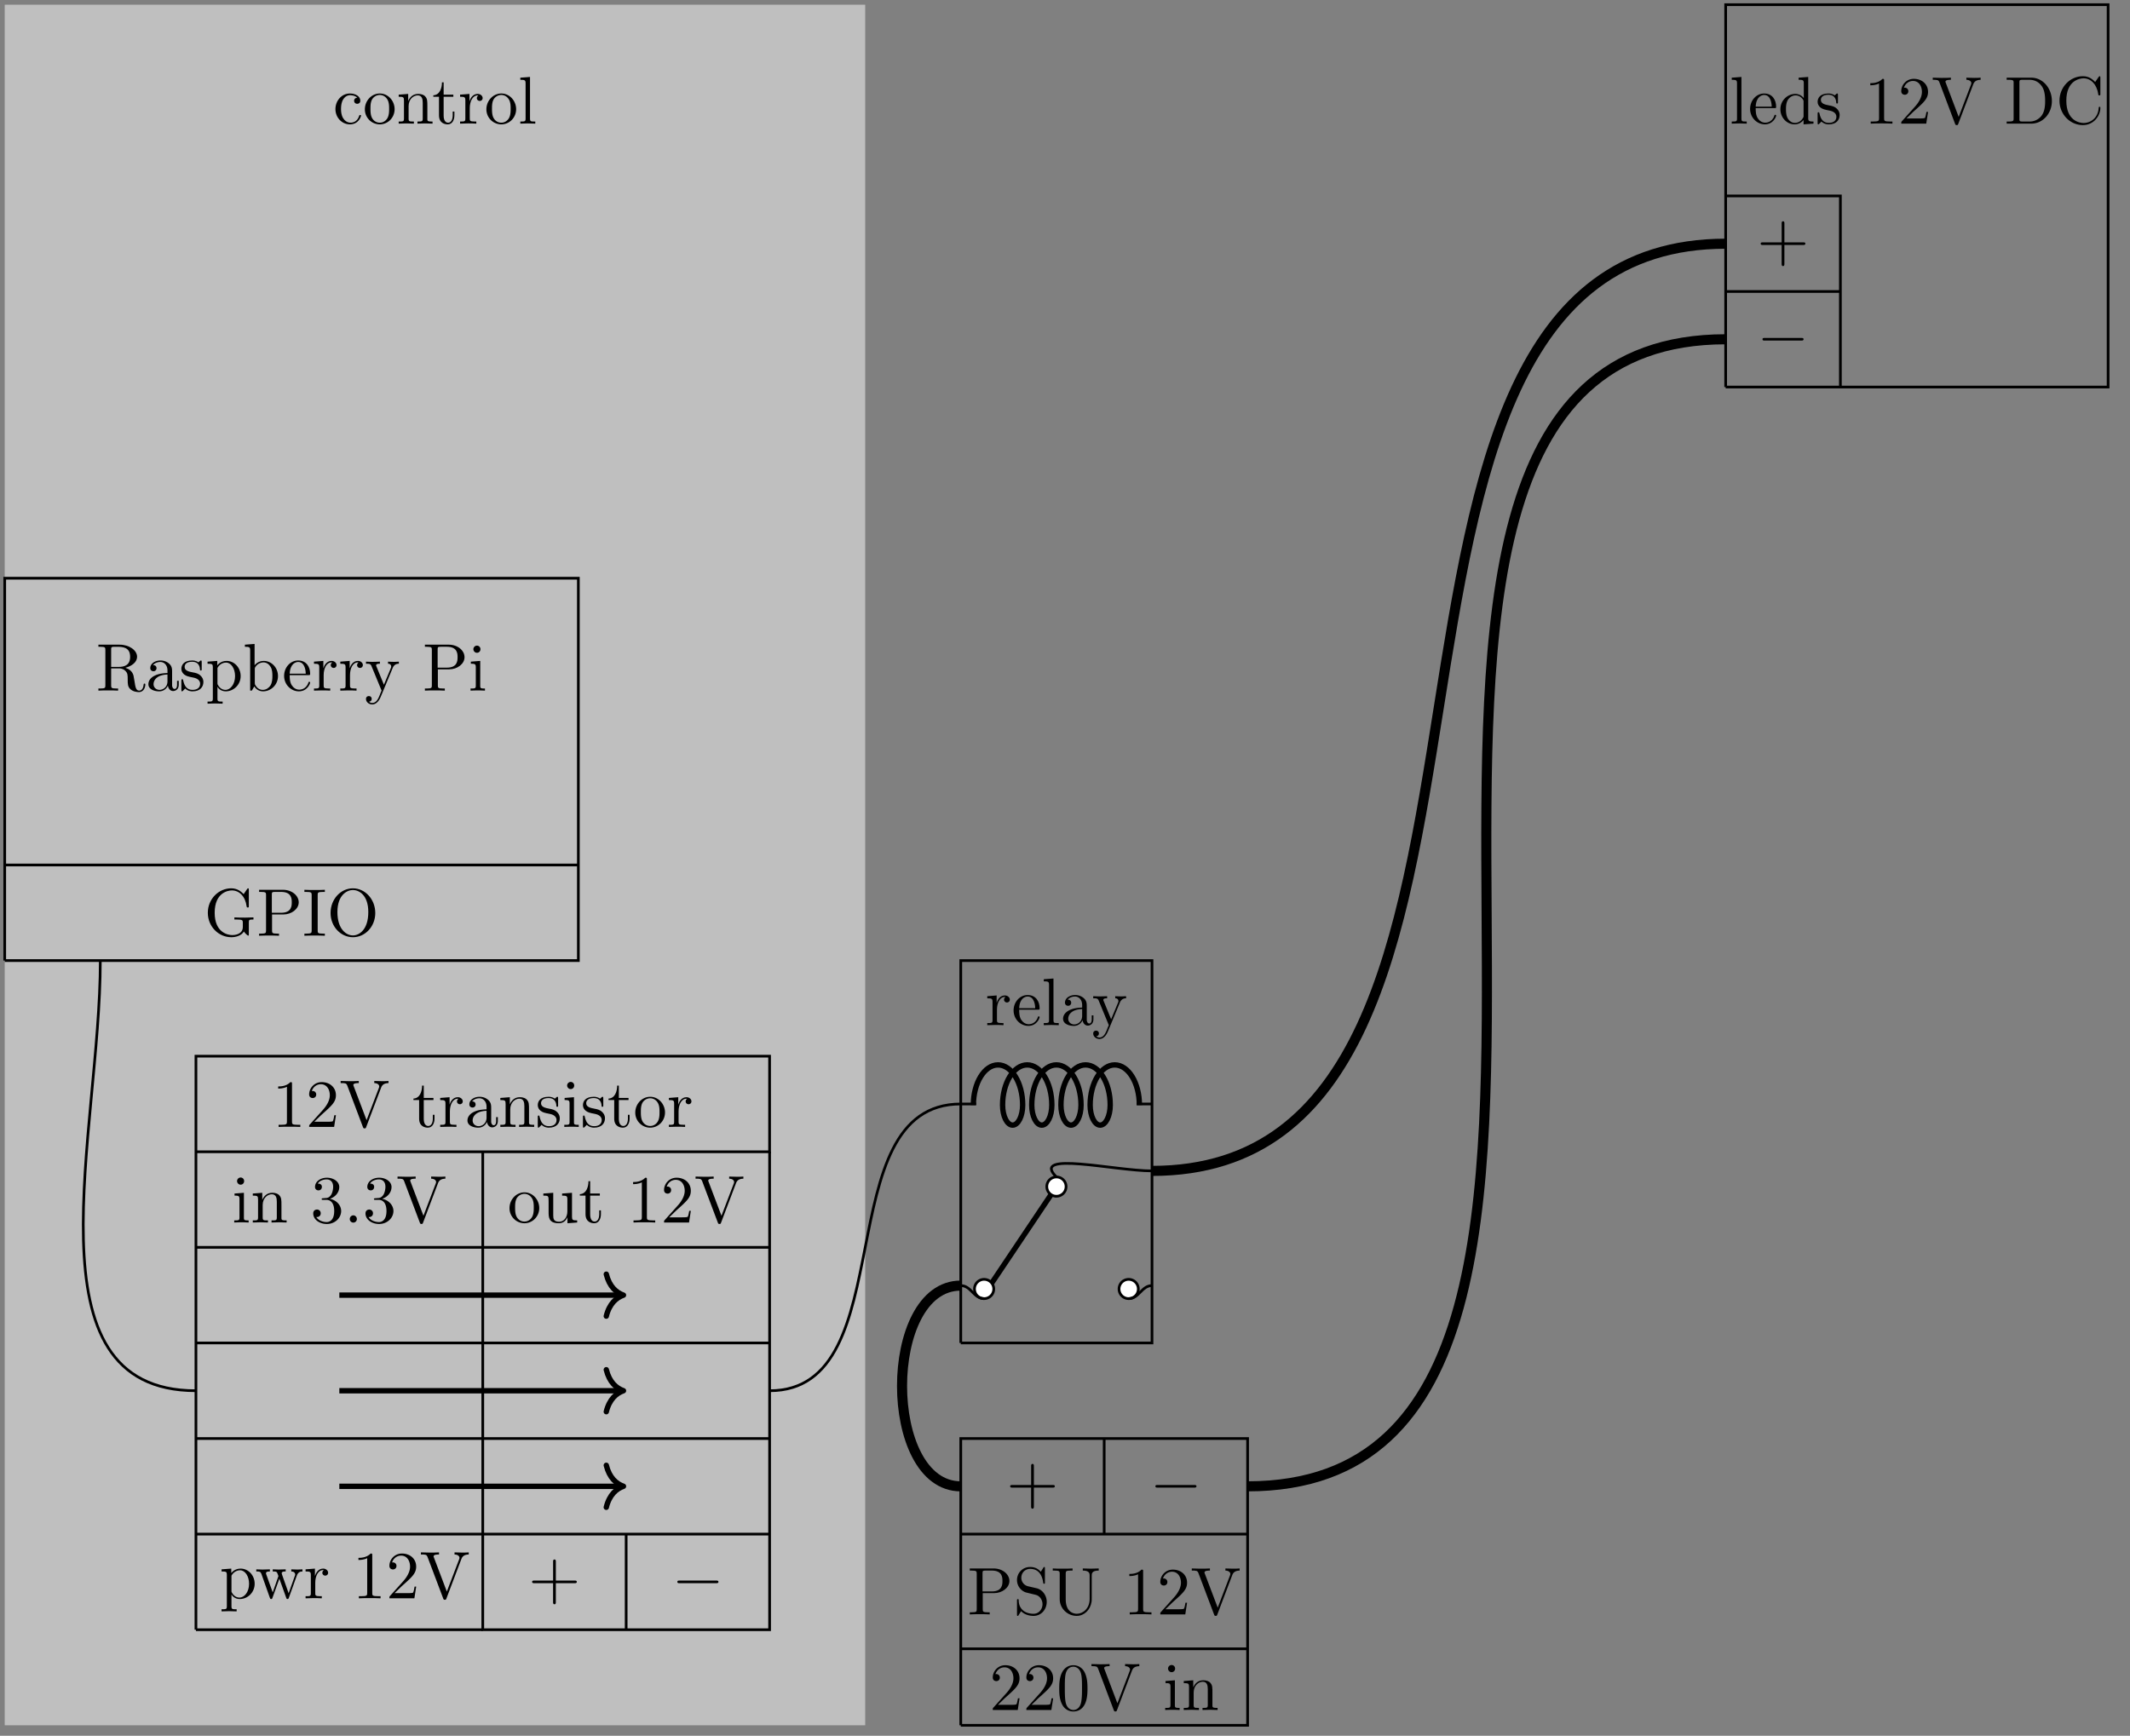 <svg xmlns="http://www.w3.org/2000/svg" xmlns:xlink="http://www.w3.org/1999/xlink" width="421.013" height="343.16" viewBox="0 0 315.76 257.37"><rect x="0" y="0" width="315.76" height="257.37" fill="#808080" stroke="none"/><defs><symbol id="a" overflow="visible"><path d="M1.172-2.172c0-1.625.812-2.047 1.344-2.047.093 0 .718.016 1.062.375-.406.031-.469.328-.469.453 0 .266.188.453.454.453s.468-.156.468-.468c0-.672-.765-1.063-1.53-1.063C1.25-4.469.343-3.39.343-2.156c0 1.28.984 2.265 2.14 2.265 1.329 0 1.657-1.203 1.657-1.297S4.03-1.28 4-1.28c-.079 0-.11.03-.126.093C3.594-.266 2.938-.14 2.578-.14c-.531 0-1.406-.422-1.406-2.03z"/></symbol><symbol id="b" overflow="visible"><path d="M4.688-2.14c0-1.266-.985-2.329-2.188-2.329C1.25-4.469.281-3.375.281-2.14A2.22 2.22 0 0 0 2.484.11c1.203 0 2.203-.984 2.203-2.25zM2.5-.14c-.438 0-.875-.204-1.14-.672-.25-.438-.25-1.047-.25-1.407 0-.39 0-.922.234-1.36a1.347 1.347 0 0 1 1.14-.671c.438 0 .86.219 1.125.656.266.422.266 1 .266 1.375 0 .36 0 .907-.219 1.344-.234.453-.672.734-1.156.734z"/></symbol><symbol id="c" overflow="visible"><path d="M1.094-3.422V-.75c0 .438-.11.438-.781.438V0c.359-.016.859-.031 1.14-.031.25 0 .766.015 1.11.031v-.313c-.672 0-.782 0-.782-.437v-1.844c0-1.031.719-1.594 1.344-1.594.64 0 .75.532.75 1.11V-.75c0 .437-.11.437-.781.437V0c.344-.016.86-.031 1.125-.031.25 0 .781.015 1.11.03v-.312c-.516 0-.766 0-.766-.296v-1.907c0-.86 0-1.156-.313-1.515-.14-.172-.469-.375-1.047-.375-.734 0-1.203.422-1.484 1.047v-1.047l-1.406.11v.312c.703 0 .78.062.78.562z"/></symbol><symbol id="d" overflow="visible"><path d="M1.719-3.984h1.437v-.313H1.72v-1.828h-.25c0 .813-.297 1.875-1.281 1.922v.219h.843v2.75c0 1.218.938 1.343 1.297 1.343.703 0 .985-.703.985-1.343v-.563h-.25v.547c0 .734-.297 1.11-.672 1.11-.672 0-.672-.907-.672-1.079z"/></symbol><symbol id="e" overflow="visible"><path d="M1.672-3.313v-1.093l-1.39.11v.312c.702 0 .78.062.78.562V-.75c0 .437-.109.437-.78.437V0c.39-.016.859-.031 1.14-.031.39 0 .86 0 1.266.031v-.313h-.22c-.734 0-.75-.109-.75-.468v-1.531c0-.985.423-1.875 1.173-1.875.062 0 .093 0 .109.015-.031 0-.234.125-.234.39s.218.423.437.423c.172 0 .422-.125.422-.438s-.312-.61-.734-.61c-.735 0-1.094.673-1.22 1.095z"/></symbol><symbol id="f" overflow="visible"><path d="m1.766-6.922-1.438.11v.312c.703 0 .781.062.781.562V-.75c0 .437-.109.437-.78.437V0c.327-.016.858-.031 1.109-.031s.734.015 1.109.031v-.313c-.672 0-.781 0-.781-.437z"/></symbol><symbol id="g" overflow="visible"><path d="M2.234-3.516v-2.578c0-.234 0-.36.22-.39.093-.016.39-.016.593-.016.89 0 2 .047 2 1.484 0 .688-.234 1.5-1.703 1.5zm2.11.125c.953-.234 1.734-.843 1.734-1.625 0-.953-1.14-1.796-2.594-1.796H.344v.312h.25c.765 0 .781.11.781.469v5.25c0 .36-.016.469-.781.469h-.25V0c.36-.031 1.078-.031 1.453-.031.39 0 1.11 0 1.469.031v-.313h-.25c-.766 0-.782-.109-.782-.468v-2.516h1.141c.156 0 .578 0 .938.344.375.344.375.656.375 1.328 0 .64 0 1.047.406 1.422.406.36.953.422 1.25.422.781 0 .953-.813.953-1.094 0-.063 0-.172-.125-.172-.11 0-.11.094-.125.156C6.984-.17 6.64 0 6.39 0c-.485 0-.563-.516-.703-1.438l-.141-.796c-.172-.641-.656-.97-1.203-1.157z"/></symbol><symbol id="h" overflow="visible"><path d="M3.313-.75c.046.39.312.813.78.813.22 0 .829-.141.829-.954v-.562h-.25v.562c0 .579-.25.641-.36.641-.328 0-.375-.453-.375-.5v-1.984c0-.422 0-.813-.359-1.188-.39-.39-.89-.547-1.36-.547-.827 0-1.515.469-1.515 1.125 0 .297.203.469.469.469a.435.435 0 0 0 .453-.453c0-.125-.047-.453-.516-.453.282-.36.766-.469 1.078-.469.5 0 1.063.39 1.063 1.281v.36c-.516.03-1.203.062-1.828.359-.75.344-1 .86-1 1.297 0 .812.969 1.062 1.594 1.062.656 0 1.11-.406 1.297-.859zM3.25-2.39v1c0 .937-.719 1.28-1.172 1.28-.484 0-.89-.343-.89-.843 0-.547.421-1.375 2.062-1.438z"/></symbol><symbol id="i" overflow="visible"><path d="M2.078-1.938c.219.047 1.031.204 1.031.922 0 .5-.343.907-1.125.907-.843 0-1.203-.563-1.39-1.422-.032-.125-.032-.157-.14-.157-.126 0-.126.063-.126.235v1.328c0 .172 0 .234.11.234C.483.11.5.094.687-.094.702-.109.702-.125.89-.313c.437.407.89.422 1.093.422 1.141 0 1.61-.672 1.61-1.39 0-.516-.297-.828-.422-.938-.328-.328-.719-.406-1.14-.484-.563-.11-1.22-.235-1.22-.813 0-.359.25-.765 1.11-.765 1.094 0 1.156.906 1.172 1.203 0 .094.094.094.11.094.14 0 .14-.047.14-.235v-1.015c0-.157 0-.235-.11-.235-.046 0-.078 0-.203.125-.031.031-.125.125-.172.156-.375-.28-.78-.28-.937-.28-1.219 0-1.594.671-1.594 1.234 0 .343.156.625.422.843.328.25.61.313 1.328.454z"/></symbol><symbol id="j" overflow="visible"><path d="M1.719-3.75v-.656l-1.438.11v.312c.703 0 .782.062.782.5v4.656c0 .453-.11.453-.782.453v.312c.344-.015.86-.03 1.11-.03.281 0 .781.015 1.125.03v-.312c-.657 0-.766 0-.766-.453V-.594c.047.172.469.703 1.219.703 1.187 0 2.219-.984 2.219-2.265 0-1.266-.953-2.25-2.078-2.25-.782 0-1.204.437-1.391.656zm.031 2.61v-2.22c.281-.515.766-.796 1.281-.796.735 0 1.328.875 1.328 2C4.36-.953 3.672-.11 2.937-.11c-.406 0-.78-.203-1.046-.61-.141-.203-.141-.219-.141-.422z"/></symbol><symbol id="k" overflow="visible"><path d="M1.719-3.766v-3.156l-1.438.11v.312c.703 0 .782.063.782.563V0h.25c0-.016.078-.156.359-.625.14.234.562.734 1.297.734 1.187 0 2.219-.984 2.219-2.265 0-1.266-.97-2.25-2.11-2.25-.781 0-1.203.469-1.36.64zM1.75-1.14v-2.046c0-.188 0-.204.11-.36.39-.562.937-.64 1.171-.64.453 0 .813.265 1.047.64.266.406.281.969.281 1.39 0 .36-.015.954-.296 1.407-.22.312-.594.64-1.125.64-.454 0-.813-.234-1.047-.609-.14-.203-.14-.234-.14-.422z"/></symbol><symbol id="l" overflow="visible"><path d="M1.11-2.516C1.171-4 2.015-4.25 2.36-4.25c1.015 0 1.124 1.344 1.124 1.734zm0 .22h2.78c.22 0 .25 0 .25-.22 0-.984-.546-1.953-1.78-1.953C1.202-4.469.28-3.437.28-2.187.281-.86 1.328.108 2.47.108 3.688.11 4.14-1 4.14-1.187c0-.094-.078-.125-.14-.125-.079 0-.11.062-.126.14C3.531-.14 2.625-.14 2.531-.14c-.5 0-.89-.297-1.125-.672-.297-.468-.297-1.125-.297-1.484z"/></symbol><symbol id="m" overflow="visible"><path d="M4.14-3.344c.25-.64.766-.64.922-.64v-.313c-.234.016-.515.031-.75.031-.171 0-.64-.015-.859-.03v.312c.313 0 .469.171.469.421 0 .11-.016.125-.063.25L2.844-.875 1.75-3.547c-.047-.11-.063-.14-.063-.187 0-.25.36-.25.563-.25v-.313c-.266.016-.922.031-1.094.031-.265 0-.672-.015-.969-.03v.312c.485 0 .672 0 .813.343L2.5 0a6.765 6.765 0 0 0-.25.595c-.219.547-.5 1.234-1.14 1.234-.048 0-.282 0-.47-.187.313-.032.391-.25.391-.422C1.031.969.844.812.61.812c-.203 0-.422.125-.422.422 0 .453.422.813.922.813.625 0 1.031-.578 1.266-1.14z"/></symbol><symbol id="n" overflow="visible"><path d="M2.266-3.156h1.687c1.188 0 2.266-.797 2.266-1.797 0-.984-.985-1.86-2.344-1.86H.344v.313h.25c.765 0 .781.11.781.469v5.25c0 .36-.016.469-.781.469h-.25V0c.36-.031 1.094-.031 1.469-.031s1.125 0 1.484.031v-.313h-.25c-.766 0-.781-.109-.781-.468zm-.032-.25v-2.688c0-.343.016-.406.485-.406h.89c1.578 0 1.578 1.063 1.578 1.547 0 .469 0 1.547-1.578 1.547z"/></symbol><symbol id="o" overflow="visible"><path d="m1.766-4.406-1.391.11v.312c.64 0 .734.062.734.547V-.75c0 .438-.109.438-.78.438V0C.64-.016 1.187-.03 1.421-.03c.36 0 .703.015 1.047.031v-.312c-.672 0-.703-.047-.703-.438zm.03-1.735a.514.514 0 0 0-.515-.53c-.312 0-.531.265-.531.53s.219.532.531.532a.514.514 0 0 0 .516-.532z"/></symbol><symbol id="p" overflow="visible"><path d="M5.906-.625c.14.219.531.61.64.61.095 0 .095-.079.095-.22v-1.734c0-.39.03-.437.687-.437v-.313c-.375 0-.922.031-1.219.031-.39 0-1.25 0-1.61-.03v.312h.329c.89 0 .922.11.922.468v.641c0 1.125-1.266 1.203-1.547 1.203-.64 0-2.625-.344-2.625-3.312 0-2.985 1.969-3.313 2.562-3.313 1.079 0 1.985.89 2.172 2.36.032.14.032.171.172.171.157 0 .157-.03.157-.234v-2.36c0-.171 0-.25-.11-.25-.047 0-.078 0-.156.126l-.5.734c-.328-.312-.86-.86-1.844-.86-1.86 0-3.469 1.579-3.469 3.626S2.156.219 4.047.219c.734 0 1.53-.266 1.86-.844z"/></symbol><symbol id="q" overflow="visible"><path d="M2.25-6.031c0-.36.016-.469.813-.469h.25v-.312c-.344.03-1.126.03-1.516.03-.375 0-1.172 0-1.516-.03v.312h.25c.797 0 .828.11.828.469v5.25c0 .36-.03.469-.828.469h-.25V0c.344-.031 1.14-.031 1.516-.031.39 0 1.172 0 1.516.031v-.312h-.25c-.797 0-.813-.11-.813-.47z"/></symbol><symbol id="r" overflow="visible"><path d="M7.188-3.375c0-2.031-1.5-3.656-3.313-3.656-1.797 0-3.313 1.594-3.313 3.656C.563-1.328 2.095.219 3.876.219c1.813 0 3.313-1.578 3.313-3.594zM3.874-.047c-.953 0-2.297-.875-2.297-3.469 0-2.578 1.469-3.265 2.297-3.265.86 0 2.281.703 2.281 3.265 0 2.64-1.36 3.47-2.281 3.47z"/></symbol><symbol id="s" overflow="visible"><path d="M2.938-6.375c0-.25 0-.266-.235-.266C2.078-6 1.203-6 .891-6v.313c.203 0 .78 0 1.297-.266v5.172c0 .36-.032.469-.922.469H.953V0c.344-.031 1.203-.031 1.61-.031.39 0 1.265 0 1.609.031v-.312h-.313c-.906 0-.921-.11-.921-.47z"/></symbol><symbol id="t" overflow="visible"><path d="m1.266-.766 1.062-1.03c1.547-1.376 2.14-1.907 2.14-2.907 0-1.14-.89-1.938-2.109-1.938C1.234-6.64.5-5.719.5-4.828c0 .547.5.547.532.547.172 0 .516-.11.516-.531a.513.513 0 0 0-.531-.516c-.079 0-.094 0-.125.016.218-.657.765-1.016 1.343-1.016.907 0 1.328.813 1.328 1.625 0 .797-.484 1.578-1.046 2.203L.609-.375C.5-.265.5-.235.5 0h3.704l.266-1.734h-.235C4.172-1.437 4.11-1 4-.844c-.063.078-.719.078-.938.078z"/></symbol><symbol id="u" overflow="visible"><path d="M6.188-5.828c.14-.375.406-.656 1.093-.672v-.312c-.312.03-.718.03-.968.03-.297 0-.875-.015-1.141-.03v.312c.516.016.734.266.734.5 0 .078-.03.14-.047.203L4.031-1 2.125-6.031c-.062-.14-.062-.156-.062-.172 0-.297.562-.297.812-.297v-.312c-.36.03-1.047.03-1.422.03-.468 0-.906-.015-1.265-.03v.312c.656 0 .843 0 .984.375L3.485 0c.062.188.109.219.25.219.156 0 .187-.047.234-.188z"/></symbol><symbol id="v" overflow="visible"><path d="M3.89-.781v.89L5.329 0v-.313c-.687 0-.766-.062-.766-.562v-3.531l-1.468.11v.312c.687 0 .78.062.78.562v1.766c0 .875-.483 1.547-1.218 1.547-.828 0-.875-.47-.875-.985v-3.312l-1.469.11v.312c.782 0 .782.03.782.906v1.5c0 .781 0 1.687 1.515 1.687.563 0 1-.28 1.281-.89z"/></symbol><symbol id="w" overflow="visible"><path d="M2.89-3.516c.813-.265 1.391-.953 1.391-1.75 0-.812-.875-1.375-1.828-1.375-1 0-1.765.594-1.765 1.36 0 .328.218.515.515.515s.5-.218.5-.515c0-.485-.469-.485-.61-.485.298-.5.954-.625 1.313-.625.422 0 .969.22.969 1.11 0 .125-.031.703-.281 1.14-.297.485-.64.516-.89.516a3.29 3.29 0 0 1-.392.031c-.078.016-.14.032-.14.125 0 .11.062.11.234.11h.438c.812 0 1.187.672 1.187 1.656 0 1.36-.687 1.64-1.125 1.64S1.22-.234.876-.813c.343.047.655-.171.655-.546a.537.537 0 0 0-.547-.563c-.25 0-.562.14-.562.578C.422-.438 1.344.22 2.438.22c1.218 0 2.125-.907 2.125-1.922 0-.813-.641-1.594-1.672-1.813z"/></symbol><symbol id="x" overflow="visible"><path d="M1.906-.531a.534.534 0 0 0-.515-.531.537.537 0 0 0-.532.53.524.524 0 1 0 1.047 0z"/></symbol><symbol id="y" overflow="visible"><path d="M6.172-3.344c.172-.5.484-.64.844-.64v-.313c-.235.016-.516.031-.735.031-.297 0-.734-.015-.922-.03v.312c.36 0 .579.187.579.468 0 .063 0 .094-.063.22L4.969-.75l-.985-2.781c-.03-.125-.046-.14-.046-.188 0-.265.39-.265.593-.265v-.313c-.297.016-.797.031-1.047.031-.297 0-.578-.015-.875-.03v.312c.36 0 .516.015.625.14.047.063.157.36.22.547L2.608-.875 1.656-3.53c-.047-.125-.047-.14-.047-.188 0-.265.391-.265.578-.265v-.313c-.296.016-.859.031-1.078.031-.046 0-.578-.015-.937-.03v.312c.5 0 .625.031.75.343l1.25 3.532c.047.14.078.218.203.218.14 0 .156-.062.203-.203l1.016-2.812L4.609-.078c.032.11.063.187.203.187.125 0 .157-.093.188-.187z"/></symbol><symbol id="z" overflow="visible"><path d="M4.078-2.297H6.86c.14 0 .328 0 .328-.203 0-.188-.187-.188-.328-.188H4.08v-2.796c0-.141 0-.329-.204-.329s-.203.188-.203.329v2.796H.89c-.141 0-.328 0-.328.188 0 .203.187.203.328.203h2.78V.5c0 .14 0 .328.204.328S4.078.641 4.078.5z"/></symbol><symbol id="B" overflow="visible"><path d="m3.484-3.875-1.28-.297c-.626-.156-1-.687-1-1.265 0-.704.53-1.313 1.312-1.313 1.656 0 1.875 1.64 1.937 2.078.016.063.016.125.125.125.125 0 .125-.047.125-.234v-2c0-.172 0-.25-.11-.25-.062 0-.077.015-.14.14l-.36.563c-.296-.297-.702-.703-1.593-.703-1.11 0-1.937.875-1.937 1.937a1.94 1.94 0 0 0 1.296 1.828c.11.032.625.157 1.329.328.265.063.562.141.843.5.203.266.313.594.313.922 0 .703-.5 1.422-1.344 1.422-.281 0-1.047-.047-1.578-.531-.578-.547-.61-1.172-.61-1.531-.015-.11-.093-.11-.125-.11-.125 0-.125.079-.125.25v2c0 .172 0 .235.11.235.062 0 .078-.016.14-.125 0-.016.032-.047.36-.578.312.343.953.703 1.844.703 1.156 0 1.953-.969 1.953-2.078 0-.985-.656-1.813-1.485-2.016z"/></symbol><symbol id="C" overflow="visible"><path d="M5.797-2.297c0 1.406-.969 2.203-1.906 2.203-.47 0-1.64-.25-1.64-2.14v-3.797c0-.36.015-.47.78-.47h.235v-.312c-.344.032-1.078.032-1.47.032-.374 0-1.124 0-1.468-.032v.313h.235c.765 0 .796.11.796.469v3.765C1.36-.876 2.516.22 3.875.22c1.14 0 2.031-.922 2.203-2.063.031-.203.031-.297.031-.687V-5.72c0-.328 0-.781 1.032-.781v-.313c-.36.016-.844.032-1.172.032-.36 0-.828-.016-1.188-.032v.313c1.016 0 1.016.469 1.016.734z"/></symbol><symbol id="D" overflow="visible"><path d="M4.578-3.188c0-.796-.047-1.593-.39-2.328C3.733-6.484 2.905-6.64 2.5-6.64c-.61 0-1.328.266-1.75 1.188-.313.687-.36 1.469-.36 2.266 0 .75.032 1.64.454 2.406a1.83 1.83 0 0 0 1.64 1c.532 0 1.297-.203 1.735-1.156.312-.688.36-1.47.36-2.25zM2.484 0c-.39 0-.984-.25-1.156-1.203-.11-.594-.11-1.516-.11-2.11 0-.64 0-1.296.079-1.828.187-1.187.937-1.28 1.187-1.28.328 0 .985.187 1.172 1.171.11.563.11 1.313.11 1.938 0 .75 0 1.421-.11 2.062C3.5-.297 2.937 0 2.484 0z"/></symbol><symbol id="E" overflow="visible"><path d="M3.781-.547V.11L5.25 0v-.313c-.688 0-.781-.062-.781-.562v-6.047l-1.422.11v.312c.687 0 .765.062.765.562v2.157a1.582 1.582 0 0 0-1.25-.625c-1.171 0-2.218.984-2.218 2.265 0 1.266.968 2.25 2.11 2.25.64 0 1.077-.343 1.327-.656zm0-2.672v2.047c0 .172 0 .188-.11.36-.296.484-.734.703-1.171.703-.453 0-.813-.266-1.047-.641-.25-.406-.281-.969-.281-1.39 0-.36.015-.954.297-1.407.218-.312.593-.64 1.14-.64.344 0 .766.156 1.063.593.11.172.11.188.11.375z"/></symbol><symbol id="F" overflow="visible"><path d="M.344-6.813v.313h.25c.765 0 .781.11.781.469v5.25c0 .36-.016.469-.781.469h-.25V0H4c1.672 0 3.047-1.469 3.047-3.344C7.047-5.25 5.703-6.813 4-6.813zm2.375 6.5c-.469 0-.485-.062-.485-.39v-5.39c0-.344.016-.407.485-.407h1c.625 0 1.312.219 1.812.922.438.594.516 1.453.516 2.234 0 1.094-.188 1.703-.547 2.188a2.192 2.192 0 0 1-1.766.844z"/></symbol><symbol id="G" overflow="visible"><path d="M.563-3.406C.563-1.344 2.171.219 4.03.219c1.625 0 2.594-1.39 2.594-2.547 0-.094 0-.172-.125-.172-.11 0-.11.063-.125.172C6.297-.906 5.235-.094 4.141-.094c-.61 0-2.563-.328-2.563-3.312 0-2.969 1.953-3.313 2.563-3.313 1.078 0 1.968.907 2.172 2.36.015.14.015.172.156.172.156 0 .156-.032.156-.235v-2.36c0-.171 0-.25-.11-.25-.03 0-.077 0-.156.126l-.5.734c-.359-.36-.875-.86-1.828-.86-1.875 0-3.468 1.595-3.468 3.626z"/></symbol><symbol id="A" overflow="visible"><path d="M6.563-2.297c.171 0 .359 0 .359-.203 0-.188-.188-.188-.36-.188h-5.39c-.172 0-.344 0-.344.188 0 .203.172.203.344.203z"/></symbol></defs><path fill="#bfbfbf" d="M.7 255.82h127.56V.7H.7"/><use xlink:href="#a" x="49.383" y="18.331"/><use xlink:href="#b" x="53.81" y="18.331"/><use xlink:href="#c" x="58.792" y="18.331"/><use xlink:href="#d" x="64.048" y="18.331"/><use xlink:href="#e" x="67.922" y="18.331"/><use xlink:href="#b" x="71.825" y="18.331"/><use xlink:href="#f" x="76.806" y="18.331"/><use xlink:href="#g" x="14.244" y="102.402"/><use xlink:href="#h" x="21.577" y="102.402"/><use xlink:href="#i" x="26.559" y="102.402"/><use xlink:href="#j" x="30.488" y="102.402"/><use xlink:href="#k" x="36.023" y="102.402"/><use xlink:href="#l" x="41.837" y="102.402"/><use xlink:href="#e" x="46.265" y="102.402"/><use xlink:href="#e" x="50.167" y="102.402"/><use xlink:href="#m" x="54.069" y="102.402"/><use xlink:href="#n" x="62.645" y="102.402"/><use xlink:href="#o" x="69.426" y="102.402"/><use xlink:href="#p" x="30.247" y="138.748"/><use xlink:href="#n" x="38.065" y="138.748"/><use xlink:href="#q" x="44.845" y="138.748"/><use xlink:href="#r" x="48.443" y="138.748"/><path fill="none" stroke="#000" stroke-miterlimit="10" stroke-width=".399" d="M.7 142.43h85.038V85.735H.7v42.523h85.04M.7 128.26v14.172M14.871 142.43c0 25.57-11.395 63.781 14.176 63.781"/><use xlink:href="#s" x="40.349" y="167.095"/><use xlink:href="#t" x="45.33" y="167.095"/><use xlink:href="#u" x="50.312" y="167.095"/><use xlink:href="#d" x="61.101" y="167.095"/><use xlink:href="#e" x="64.976" y="167.095"/><use xlink:href="#h" x="68.878" y="167.095"/><use xlink:href="#c" x="73.859" y="167.095"/><use xlink:href="#i" x="79.394" y="167.095"/><use xlink:href="#o" x="83.324" y="167.095"/><use xlink:href="#i" x="86.091" y="167.095"/><use xlink:href="#d" x="90.021" y="167.095"/><use xlink:href="#b" x="93.895" y="167.095"/><use xlink:href="#e" x="98.876" y="167.095"/><path fill="none" stroke="#000" stroke-miterlimit="10" stroke-width=".399" d="M29.047 241.648v-85.043h85.039v14.176H29.047"/><path fill="none" stroke="#000" stroke-miterlimit="10" stroke-width=".399" d="M114.089 170.78v70.867h-42.52V170.78"/><use xlink:href="#b" x="75.252" y="181.268"/><use xlink:href="#v" x="80.233" y="181.268"/><use xlink:href="#d" x="85.769" y="181.268"/><use xlink:href="#s" x="92.961" y="181.268"/><use xlink:href="#t" x="97.942" y="181.268"/><use xlink:href="#u" x="102.923" y="181.268"/><path fill="none" stroke="#000" stroke-miterlimit="10" stroke-width=".399" d="M71.566 241.648h-42.52"/><use xlink:href="#o" x="34.393" y="181.268"/><use xlink:href="#c" x="37.161" y="181.268"/><use xlink:href="#w" x="46.013" y="181.268"/><use xlink:href="#x" x="50.995" y="181.268"/><use xlink:href="#w" x="53.762" y="181.268"/><use xlink:href="#u" x="58.744" y="181.268"/><path fill="none" stroke="#000" stroke-miterlimit="10" stroke-width=".399" d="M29.047 184.952h85.039"/><path fill="none" stroke="#000" stroke-miterlimit="10" stroke-width=".797" d="M50.305 192.038h41.723"/><path fill="none" stroke="#000" stroke-linecap="round" stroke-linejoin="round" stroke-miterlimit="10" stroke-width=".797" d="M89.88 188.93c.464 1.866 1.503 2.745 2.546 3.108-1.043.364-2.082 1.247-2.547 3.114"/><path fill="none" stroke="#000" stroke-miterlimit="10" stroke-width=".399" d="M29.047 199.128h85.039"/><path fill="none" stroke="#000" stroke-miterlimit="10" stroke-width=".797" d="M50.305 206.214h41.723"/><path fill="none" stroke="#000" stroke-linecap="round" stroke-linejoin="round" stroke-miterlimit="10" stroke-width=".797" d="M89.88 203.098c.464 1.867 1.503 2.75 2.546 3.113-1.043.363-2.082 1.242-2.547 3.11"/><path fill="none" stroke="#000" stroke-miterlimit="10" stroke-width=".399" d="M29.047 213.3h85.039"/><path fill="none" stroke="#000" stroke-miterlimit="10" stroke-width=".797" d="M50.305 220.386h41.723"/><path fill="none" stroke="#000" stroke-linecap="round" stroke-linejoin="round" stroke-miterlimit="10" stroke-width=".797" d="M89.88 217.27c.464 1.867 1.503 2.746 2.546 3.11-1.043.363-2.082 1.245-2.547 3.113"/><path fill="none" stroke="#000" stroke-miterlimit="10" stroke-width=".399" d="M29.047 227.472h85.039"/><use xlink:href="#j" x="32.565" y="236.992"/><use xlink:href="#y" x="37.821" y="236.992"/><use xlink:href="#e" x="45.016" y="236.992"/><use xlink:href="#s" x="52.246" y="236.992"/><use xlink:href="#t" x="57.227" y="236.992"/><use xlink:href="#u" x="62.209" y="236.992"/><path fill="none" stroke="#000" stroke-miterlimit="10" stroke-width=".399" d="M92.824 241.648v-14.176"/><use xlink:href="#z" x="78.321" y="237.048"/><use xlink:href="#A" x="99.581" y="237.048"/><path fill="none" stroke="#000" stroke-miterlimit="10" stroke-width=".399" d="M114.089 206.214c20.008 0 8.34-42.52 28.348-42.52"/><use xlink:href="#e" x="146.075" y="152.008"/><use xlink:href="#l" x="149.977" y="152.008"/><use xlink:href="#f" x="154.405" y="152.008"/><use xlink:href="#h" x="157.172" y="152.008"/><use xlink:href="#m" x="161.875" y="152.008"/><path fill="none" stroke="#000" stroke-miterlimit="10" stroke-width=".399" d="M142.429 199.128h28.348v-56.695h-28.348v56.695M142.429 163.694h2.266m23.812 0h2.27"/><path fill="none" stroke="#000" stroke-linejoin="bevel" stroke-miterlimit="10" stroke-width=".797" d="M144.299 163.851c0-3.285 1.637-5.953 3.652-5.953s3.653 2.668 3.653 5.953c0 1.645-.668 2.977-1.489 2.977-.824 0-1.488-1.332-1.488-2.977 0-3.285 1.633-5.953 3.652-5.953 2.016 0 3.649 2.668 3.649 5.953 0 1.645-.664 2.977-1.489 2.977-.82 0-1.488-1.332-1.488-2.977 0-3.285 1.637-5.953 3.652-5.953s3.653 2.668 3.653 5.953c0 1.645-.668 2.977-1.489 2.977-.82 0-1.488-1.332-1.488-2.977 0-3.285 1.637-5.953 3.652-5.953s3.653 2.668 3.653 5.953c0 1.645-.668 2.977-1.489 2.977-.824 0-1.488-1.332-1.488-2.977 0-3.285 1.633-5.953 3.648-5.953 2.02 0 3.653 2.668 3.653 5.953"/><path fill="none" stroke="#000" stroke-linecap="round" stroke-miterlimit="10" stroke-width=".794" d="m156.609 175.944-10.18 15.18"/><path fill="#fff" stroke="#000" stroke-miterlimit="10" stroke-width=".399" d="M167.319 192.554a1.427 1.427 0 1 0 0-2.856c-.79 0-1.426.637-1.426 1.426 0 .79.637 1.43 1.426 1.43zM145.889 192.554a1.427 1.427 0 1 0 0-2.856c-.79 0-1.426.637-1.426 1.426 0 .79.637 1.43 1.426 1.43zM156.609 177.374a1.427 1.427 0 1 0 0-2.856c-.79 0-1.426.637-1.426 1.426 0 .79.637 1.43 1.426 1.43z"/><path fill="none" stroke="#000" stroke-miterlimit="10" stroke-width=".399" d="M170.779 173.616c-5.55 0-18.098-3.023-14.176.902M142.429 190.624c1.547 0 1.91 1.93 3.457 1.93M170.779 190.624c-1.547 0-1.914 1.93-3.46 1.93"/><use xlink:href="#n" x="143.42" y="239.378"/><use xlink:href="#B" x="150.201" y="239.378"/><use xlink:href="#C" x="155.736" y="239.378"/><use xlink:href="#s" x="166.525" y="239.378"/><use xlink:href="#t" x="171.507" y="239.378"/><use xlink:href="#u" x="176.488" y="239.378"/><path fill="none" stroke="#000" stroke-miterlimit="10" stroke-width=".399" d="M142.429 255.82V213.3h42.52v42.52h-42.52M142.429 227.472h42.52M163.689 227.472V213.3"/><use xlink:href="#z" x="149.187" y="222.874"/><use xlink:href="#A" x="170.447" y="222.874"/><path fill="none" stroke="#000" stroke-miterlimit="10" stroke-width=".399" d="M142.429 244.48h42.52"/><use xlink:href="#t" x="146.672" y="253.552"/><use xlink:href="#t" x="151.653" y="253.552"/><use xlink:href="#D" x="156.635" y="253.552"/><use xlink:href="#u" x="161.616" y="253.552"/><use xlink:href="#o" x="172.405" y="253.552"/><use xlink:href="#c" x="175.173" y="253.552"/><path fill="none" stroke="#000" stroke-miterlimit="10" stroke-width="1.494" d="M142.429 220.386c-11.609 0-11.609-29.762 0-29.762M170.779 173.616c63.203 0 21.832-137.48 85.039-137.48"/><path fill="none" stroke="#000" stroke-miterlimit="10" stroke-width="1.494" d="M184.949 220.386c71.926 0-1.059-170.08 70.867-170.08"/><use xlink:href="#f" x="256.393" y="18.331"/><use xlink:href="#l" x="259.161" y="18.331"/><use xlink:href="#E" x="263.588" y="18.331"/><use xlink:href="#i" x="269.123" y="18.331"/><use xlink:href="#s" x="276.37" y="18.331"/><use xlink:href="#t" x="281.351" y="18.331"/><use xlink:href="#u" x="286.333" y="18.331"/><use xlink:href="#F" x="297.132" y="18.331"/><use xlink:href="#G" x="304.742" y="18.331"/><path fill="none" stroke="#000" stroke-miterlimit="10" stroke-width=".399" d="M255.819 57.39V.695h56.695V57.39h-56.695"/><path fill="none" stroke="#000" stroke-miterlimit="10" stroke-width=".399" d="M255.819 29.05h17.008v28.348"/><use xlink:href="#z" x="260.447" y="38.623"/><path fill="none" stroke="#000" stroke-miterlimit="10" stroke-width=".399" d="M255.819 43.22h17.008"/><use xlink:href="#A" x="260.447" y="52.796"/></svg>